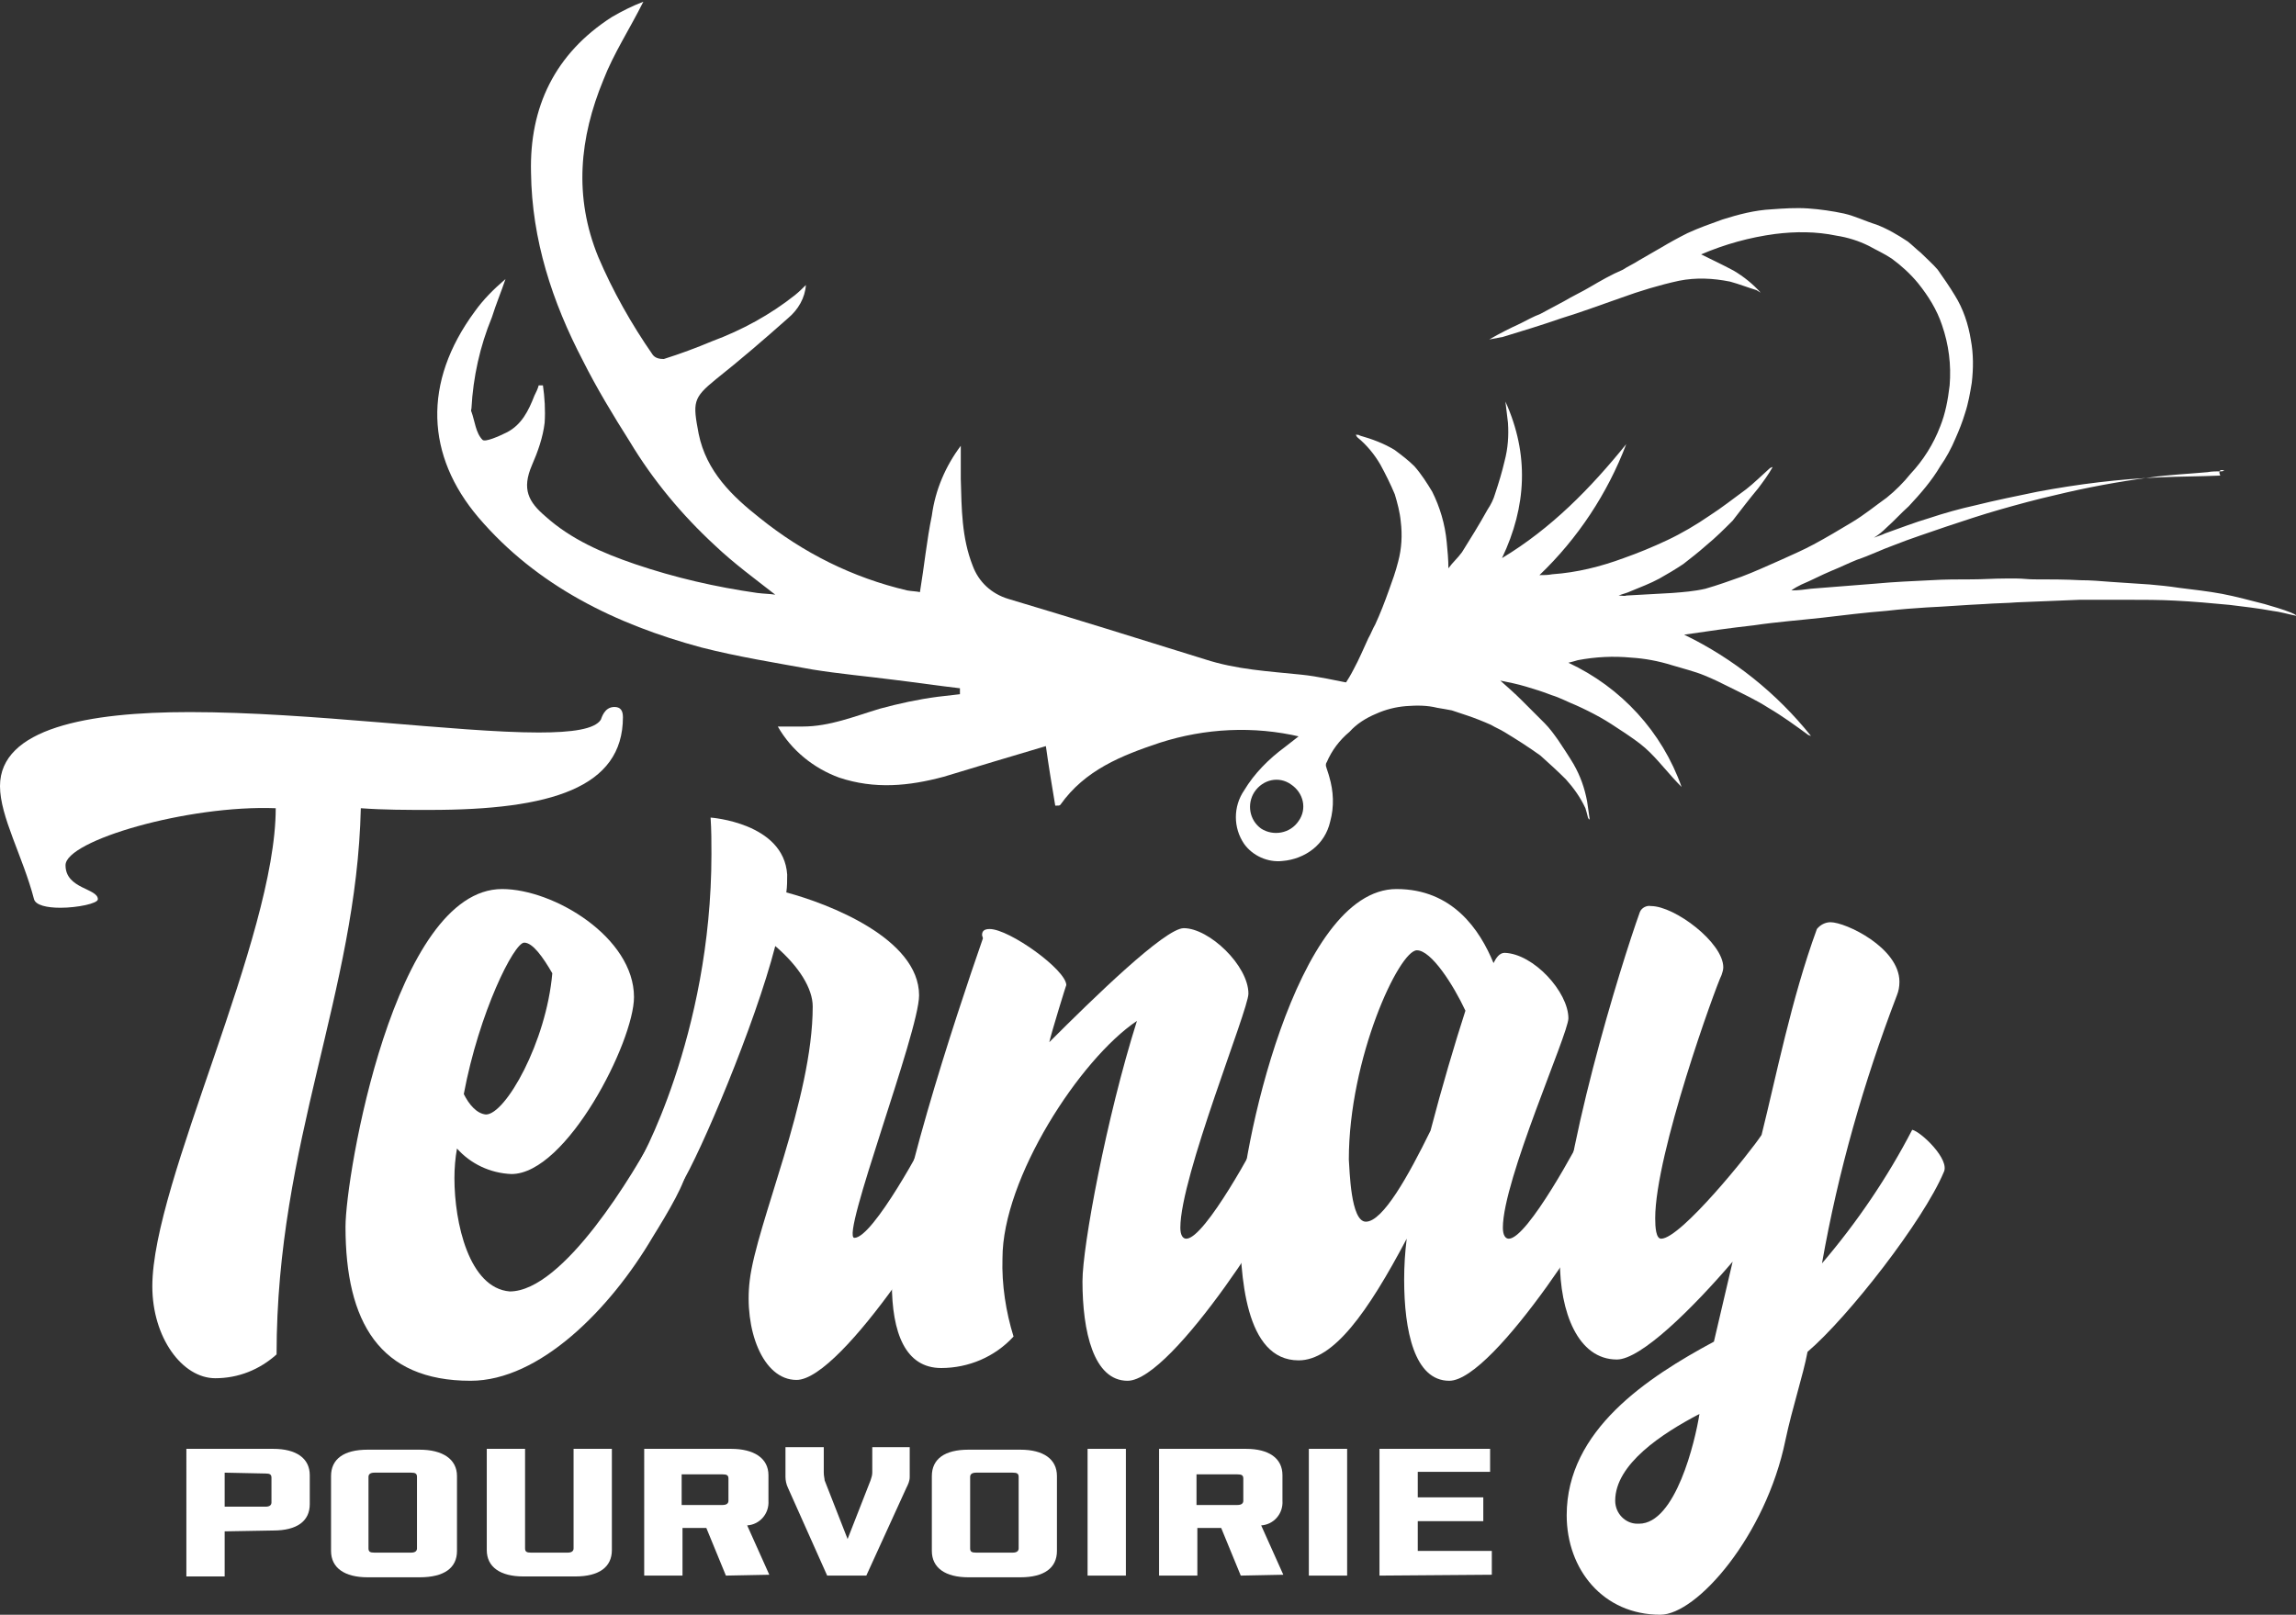 <?xml version="1.0" encoding="utf-8"?>
<!-- Generator: Adobe Illustrator 26.2.1, SVG Export Plug-In . SVG Version: 6.00 Build 0)  -->
<svg version="1.1" id="Calque_1" xmlns="http://www.w3.org/2000/svg" xmlns:xlink="http://www.w3.org/1999/xlink" x="0px" y="0px"
	 viewBox="0 0 269.8 189.8" style="enable-background:new 0 0 269.8 189.8;" xml:space="preserve">
<rect x="0" y="0" width="269.8" height="189.8" fill="#333333" stroke="none"/>
<style type="text/css">
	.st0{fill-rule:evenodd;clip-rule:evenodd;fill:#FFFFFF;}
	.st1{fill:#FFFFFF;}
</style>
<g id="Pourvoirie-Ternay_logo" transform="translate(-52.6 -65.7)">
	<path id="Tracé_1" class="st0" d="M314,121c-0.1,0-0.2,0.1-0.3,0.1c-0.6,0-1.2,0-1.7,0.1c-2.2,0.2-4.5,0.3-6.6,0.6
		c-3.8,0.5-7.6,1.2-11.3,2.1c-2.2,0.5-4.4,1.1-6.5,1.7s-4.2,1.3-6.3,2c-2,0.7-4.2,1.4-6.2,2.2c-1.4,0.5-2.8,1.2-4.3,1.7
		c-1,0.4-2,0.9-3,1.3c-1.2,0.5-2.3,1.1-3.5,1.6c-0.4,0.2-0.8,0.4-1.2,0.7c0.8,0,1.6-0.1,2.3-0.2l7.6-0.6c2.1-0.2,4.4-0.3,6.5-0.4
		c1.6-0.1,3.2-0.1,4.8-0.1c1.3,0,2.6-0.1,3.9-0.1h1.4c0.7,0,1.3,0.1,2,0.1c1.8,0,3.7,0,5.5,0.1c1.2,0,2.3,0.1,3.6,0.2
		c1.5,0.1,2.9,0.2,4.5,0.3c1.1,0.1,2.2,0.2,3.5,0.4c1.6,0.2,3.4,0.4,5,0.7s3.4,0.8,5,1.2c1,0.3,2.1,0.6,3.1,1
		c0.2,0.1,0.5,0.2,0.7,0.4c-1-0.2-2-0.5-2.9-0.6c-1.6-0.3-3.4-0.5-5-0.7c-2.1-0.2-4.3-0.4-6.4-0.5c-1.8-0.1-3.8-0.1-5.6-0.1H297
		c-2.4,0.1-4.9,0.2-7.4,0.3c-1.2,0.1-2.5,0.1-3.8,0.2c-2.2,0.1-4.6,0.3-6.8,0.4c-1.5,0.1-3,0.2-4.7,0.4c-2.5,0.2-5,0.5-7.5,0.8
		c-2.7,0.3-5.4,0.5-8.1,0.9c-2.7,0.3-5.5,0.7-8.2,1.1c5.8,2.8,10.9,6.9,14.9,11.9c-0.1,0-0.2-0.1-0.3-0.1c-1.5-1.1-3-2.2-4.7-3.2
		c-1.4-0.9-2.9-1.6-4.5-2.4c-1-0.5-2-1-3-1.4c-1.2-0.5-2.5-0.8-3.8-1.2c-1.6-0.5-3.2-0.8-4.8-0.9c-2.1-0.2-4.2-0.1-6.3,0.3
		c-0.3,0.1-0.7,0.2-1.1,0.3c6.2,2.9,11,8.1,13.3,14.6c-0.7-0.7-1.4-1.5-2.1-2.3c-0.7-0.8-1.4-1.6-2.2-2.3c-0.8-0.7-1.7-1.3-2.6-1.9
		c-0.9-0.6-1.8-1.2-2.7-1.7s-1.9-1-2.8-1.4c-1-0.4-1.9-0.9-2.9-1.2c-1-0.4-2-0.7-3-1s-2-0.5-3-0.7c0.9,0.8,1.7,1.5,2.5,2.3l2.7,2.7
		c0.6,0.6,1.1,1.3,1.6,2c0.6,0.9,1.2,1.8,1.8,2.8c0.8,1.4,1.3,2.8,1.6,4.4l0.3,2.1h-0.1c0-0.1-0.1-0.1-0.1-0.2
		c-0.1-0.4-0.2-0.8-0.3-1.1c-0.6-1.3-1.4-2.4-2.3-3.4c-1-1-2-1.9-3-2.8c-1.4-1-2.8-1.9-4.3-2.8c-0.5-0.3-1-0.5-1.5-0.8
		c-0.9-0.4-1.9-0.8-2.8-1.1l-1.8-0.6c-0.5-0.1-1.1-0.2-1.7-0.3c-1.2-0.3-2.4-0.3-3.7-0.2c-1.2,0.1-2.4,0.4-3.5,0.9
		c-1.2,0.5-2.3,1.2-3.1,2.1c-1.2,1-2.1,2.2-2.7,3.6c-0.1,0.1-0.1,0.3-0.1,0.4c0.1,0.4,0.3,0.9,0.4,1.3c0.5,1.7,0.6,3.5,0.1,5.3
		c-0.3,1.3-1,2.4-2,3.2c-1,0.8-2.3,1.3-3.6,1.4c-1.7,0.2-3.5-0.6-4.5-2c-1.3-1.9-1.3-4.4,0-6.3c1.2-2,2.9-3.7,4.8-5.1
		c1-0.8,2.1-1.6,3-2.4c1-0.9,2-1.8,2.7-2.9c0.8-1.3,1.7-2.5,2.4-3.9c0.6-1.1,1.1-2.3,1.7-3.6c0.3-0.5,0.5-1.1,0.8-1.6
		c0.6-1.3,1.1-2.6,1.6-4c0.4-1.1,0.8-2.2,1.1-3.4c0.4-1.5,0.5-3.1,0.3-4.7c-0.1-1.1-0.4-2.2-0.7-3.2c-0.5-1.2-1.1-2.4-1.7-3.5
		c-0.7-1.2-1.6-2.3-2.7-3.2c-0.1-0.1-0.1-0.2-0.2-0.3c0.2,0,0.4,0,0.5,0.1c1.4,0.4,2.8,0.9,4.1,1.7c0.8,0.6,1.6,1.2,2.3,1.9
		c0.8,0.9,1.5,2,2.1,3c0.9,1.8,1.5,3.8,1.7,5.9c0.1,1,0.2,2.1,0.2,3.1c0.5-0.7,1.1-1.2,1.6-1.9c1-1.6,2-3.2,3-5
		c0.4-0.6,0.7-1.2,0.9-1.9c0.4-1.2,0.8-2.5,1.1-3.8c0.4-1.5,0.5-3,0.4-4.5c-0.1-0.8-0.2-1.6-0.3-2.5c2.8,6.2,2.5,12.3-0.4,18.4
		c5.8-3.5,10.4-8.2,14.6-13.4c-2.2,5.8-5.7,11.1-10.2,15.4c0.5,0,1,0,1.5-0.1c2.9-0.2,5.7-0.9,8.4-1.9c1.7-0.6,3.4-1.3,5.1-2.1
		c1.7-0.8,3.4-1.8,5-2.9c1.4-0.9,2.8-2,4.3-3.1c0.9-0.7,1.8-1.6,2.7-2.4c0.1-0.1,0.3-0.2,0.4-0.2c-0.5,0.9-1.1,1.7-1.7,2.5
		c-1,1.2-2,2.5-3,3.8c-1,1-2,2-3.1,2.9c-0.9,0.8-1.8,1.5-2.7,2.2c-0.9,0.6-1.9,1.2-2.8,1.7c-1.1,0.6-2.2,1-3.4,1.5
		c-0.4,0.2-0.9,0.3-1.4,0.5c0.4,0,0.7,0.1,0.9,0c1.8-0.1,3.7-0.2,5.4-0.3c1.3-0.1,2.6-0.2,3.9-0.5c1.4-0.4,2.8-0.9,4.2-1.4
		c1.6-0.6,3.1-1.3,4.7-2c1.3-0.6,2.5-1.1,3.8-1.8c1.5-0.8,3-1.7,4.5-2.6s2.7-1.9,4.1-2.9c1-0.8,2-1.8,2.8-2.8
		c1.5-1.6,2.7-3.5,3.5-5.6c0.6-1.5,0.9-3.1,1.1-4.8c0.2-2.4-0.1-4.8-0.9-7.1c-0.6-1.8-1.6-3.4-2.8-4.9c-0.9-1.1-2-2.1-3.1-2.9
		c-0.9-0.6-1.8-1-2.7-1.5c-1.2-0.6-2.5-1-3.8-1.2c-2.4-0.5-4.8-0.5-7.2-0.2c-3,0.4-5.9,1.2-8.7,2.4c1.2,0.6,2.5,1.2,3.8,1.9
		c1.2,0.7,2.3,1.6,3.2,2.6c-0.2-0.1-0.3-0.2-0.5-0.3c-1-0.3-2-0.7-3.1-1c-2-0.4-4-0.5-6-0.1c-2.3,0.5-4.6,1.2-6.8,2
		c-2.3,0.8-4.7,1.7-7,2.4c-2.3,0.8-4.6,1.5-6.9,2.2c-0.5,0.1-1.1,0.2-1.6,0.3c1.2-0.7,2.4-1.3,3.7-1.9c0.8-0.4,1.5-0.8,2.3-1.1
		c0.9-0.5,1.9-1,2.8-1.5c1-0.6,2.1-1.1,3.1-1.7c1.2-0.7,2.4-1.4,3.8-2c0.6-0.4,1.3-0.7,1.9-1.1c0.9-0.5,1.7-1,2.6-1.5
		c1-0.6,2.1-1.2,3.1-1.7c1.3-0.6,2.7-1.1,4.1-1.6c1.9-0.6,3.8-1.1,5.8-1.2c1.4-0.1,2.8-0.2,4.3-0.1c1.4,0.1,2.8,0.3,4.2,0.6
		c1.3,0.3,2.5,0.9,3.8,1.3c1.3,0.5,2.5,1.2,3.7,2c0.5,0.4,1,0.9,1.5,1.3c0.7,0.7,1.4,1.3,2,2c0.7,1,1.4,2,2,3c1,1.6,1.6,3.4,1.9,5.3
		c0.3,1.6,0.3,3.3,0.1,5c-0.2,1.2-0.4,2.4-0.8,3.6c-0.3,1-0.7,2-1.1,2.9c-0.5,1.2-1.1,2.3-1.8,3.3c-1,1.7-2.3,3.2-3.7,4.7
		c-0.9,0.8-1.7,1.7-2.6,2.5c-0.5,0.5-1,0.9-1.5,1.2c0.5-0.2,0.9-0.3,1.3-0.5c1.7-0.6,3.5-1.3,5.2-1.8c1.8-0.6,3.6-1.1,5.4-1.5
		c2.4-0.6,4.9-1.1,7.3-1.6c4.8-0.9,9.6-1.5,14.5-1.7c2.3-0.1,4.7-0.1,7-0.2C313.2,120.9,313.6,120.9,314,121L314,121 M205.2,162.2
		c1-1.4,0.6-3.3-0.9-4.3c-1.4-1-3.3-0.6-4.3,0.9c-0.9,1.4-0.6,3.3,0.8,4.3C202.2,164,204.2,163.7,205.2,162.2
		C205.2,162.3,205.2,162.2,205.2,162.2z"/>
	<path id="Tracé_2" class="st0" d="M165.4,146.6c-2.6-0.3-5.3-0.7-7.8-1c-3.1-0.4-6.4-0.7-9.5-1.2c-4.4-0.8-8.8-1.5-13.1-2.6
		c-10-2.7-19.3-7.2-26.2-15.3c-6.1-7.2-6.6-15.8-0.4-24.2c1-1.4,2.2-2.6,3.6-3.8c-0.5,1.5-1.1,2.9-1.6,4.5c-1.4,3.4-2.2,7-2.4,10.7
		c0,0.1-0.1,0.3,0,0.4c0.4,1.1,0.5,2.5,1.3,3.3c0.3,0.3,1.9-0.4,2.9-0.9c1.7-0.9,2.5-2.5,3.2-4.3c0.2-0.4,0.4-0.8,0.5-1.2h0.5
		c0.2,1.4,0.3,2.9,0.2,4.4c-0.2,1.7-0.8,3.4-1.5,5c-1.2,2.8-0.4,4.3,1.6,6c3,2.7,6.7,4.3,10.5,5.6c4.7,1.6,9.5,2.7,14.4,3.4
		c0.8,0.1,1.5,0.1,2.1,0.2c-2.3-1.8-4.9-3.7-7.1-5.8c-3.9-3.6-7.3-7.7-10-12.2c-1.9-3-3.9-6.3-5.5-9.5c-3.6-6.9-6-14.2-6.1-22.1
		c-0.2-7.7,2.8-14,9.5-18.3c1.2-0.7,2.4-1.3,3.7-1.8c-1.6,3.2-3.5,6.1-4.7,9.2c-2.8,6.8-3.5,13.7-0.6,20.8c1.7,4,3.9,7.9,6.4,11.5
		c0.3,0.4,0.8,0.5,1.3,0.5c1.9-0.6,3.8-1.3,5.7-2.1c3.5-1.3,6.8-3.1,9.7-5.4c0.5-0.4,0.9-0.8,1.3-1.2c-0.1,1.5-0.9,2.9-2.1,3.9
		c-2.7,2.4-5.6,4.9-8.5,7.2c-2.7,2.2-2.7,2.7-2,6.4c0.9,4.4,3.9,7.3,7.2,9.9c5.1,4.1,10.9,7,17.3,8.5c0.5,0.1,1.1,0.1,1.5,0.2
		c0.5-3,0.8-6.1,1.4-9c0.4-3,1.6-5.8,3.4-8.2v3.9c0.1,3.5,0.1,6.9,1.4,10.2c0.7,1.9,2.2,3.3,4.2,3.9c7.7,2.3,15.4,4.7,23.1,7.1
		c3.7,1.2,7.4,1.4,11.3,1.8c2,0.2,4.1,0.7,6.2,1.1c-1.9,2.1-3.6,4.2-5.4,6.1c-0.1,0.2-0.6,0.2-0.9,0.1c-5.5-1.3-11.2-1-16.5,0.7
		c-4.5,1.5-8.8,3.2-11.7,7.3c-0.1,0.1-0.2,0.1-0.6,0.1c-0.4-2.4-0.8-4.8-1.1-7c-4.1,1.2-8,2.4-12,3.6c-4.1,1.1-8.1,1.5-12.3,0.1
		c-3-1.1-5.6-3.2-7.2-6h2.9c3.2,0,6.1-1.2,9.1-2.1c2.2-0.6,4.5-1.1,6.8-1.4c0.9-0.1,1.8-0.2,2.6-0.3
		C165.4,146.7,165.4,146.6,165.4,146.6"/>
	<path id="Tracé_3" class="st1" d="M85.1,224.9c-2,1.8-4.5,2.8-7.2,2.8c-3.9,0-7.4-4.8-7.4-10.8c0-12.3,14.5-40.9,14.5-56.2
		c-10.3-0.4-24.7,3.8-24.7,6.7c0,2.8,3.8,2.7,3.8,4c0,0.5-2.4,1-4.4,1c-1.6,0-2.9-0.3-3.1-1c-1.3-5-4-9.7-4-13.3
		c0-6.8,10.3-8.7,22.3-8.7c14.1,0,31.4,2.4,41,2.4c4,0,6.6-0.4,7.3-1.5c0.1-0.2,0.4-1.5,1.6-1.5c0.7,0,1,0.4,1,1.2
		c0,8.3-8.5,10.9-22.7,10.9c-2.7,0-5.4,0-8.1-0.2C94.5,182.4,85.1,199.9,85.1,224.9"/>
	<path id="Tracé_4" class="st1" d="M133.3,203c0,1.5-2.2,5.2-4,8.1c-5,8.5-13.3,16.9-21.4,16.9c-10.7,0-14.7-6.9-14.7-18.1
		c0-6,5.7-39.7,18.4-39.7c6.1,0,15.5,5.7,15.5,12.7c0,5.2-7.9,20.8-14.4,20.8c-2.5-0.1-4.8-1.2-6.4-3c-0.2,1.1-0.3,2.3-0.3,3.5
		c0,5.2,1.7,12.9,6.5,13.3c6.3,0,14.6-13.9,17.3-19C129.8,198.7,133.3,200.4,133.3,203 M107.1,194.3c0.6,1.2,1.5,2.3,2.6,2.4
		c2.3,0,7.1-8.5,7.8-16.6c-1.1-1.9-2.3-3.6-3.3-3.6C113,176.5,108.9,184.7,107.1,194.3L107.1,194.3z"/>
	<path id="Tracé_5" class="st1" d="M165.7,202.9v0.6c-0.6,3-14.1,24.4-19.5,24.4c-4,0-6.2-6-5.5-11.7c0.8-6.7,7.4-21.3,7.4-32.2
		c0-2.1-1.6-4.7-4.4-7.1c-2.4,9.3-8.8,24.4-11.1,28.1c-1,0.3-5.1,0.2-5.1-2.4c0,0.3,8.7-15.1,8.7-36.5c0-1.4,0-2.8-0.1-4.3
		c0,0,8.6,0.6,9,6.7c0,0.7,0,1.4-0.1,2.1c4.9,1.3,15.6,5.4,15.6,12.1c0,4.3-9.3,28.5-7.6,28.5c2.2,0,8.3-11.4,8.9-12.7
		C162.1,198.7,165.7,200.3,165.7,202.9"/>
	<path id="Tracé_6" class="st1" d="M204.5,203.6c-0.6,3-14.1,24.4-19.4,24.4c-4,0-5.3-5.8-5.3-11.7c0-4.1,2.8-19.2,6.4-30.6
		c-6.7,4.5-15.8,18.5-15.8,27.9c-0.1,3.1,0.4,6.3,1.3,9.2c-2.2,2.4-5.3,3.7-8.5,3.7c-4.2,0-5.8-4.1-5.8-10c0-8.7,7.5-31.3,10.7-40.5
		c0-0.1-0.1-0.3-0.1-0.4c0-0.5,0.3-0.7,0.9-0.7c2.3,0,9,4.8,9,6.6c0-0.1-1.7,5.4-2,6.7c5.2-5.2,13.6-13.4,15.8-13.4
		c3,0,7.6,4.4,7.6,7.7c0,1.9-8,21.5-8,27.5c0,0.9,0.3,1.3,0.7,1.3c2.2,0,8.3-11.4,8.9-12.7C202.5,198.7,204.5,201.6,204.5,203.6"/>
	<path id="Tracé_7" class="st1" d="M242.3,203v0.6c-0.6,3-14.1,24.4-19.4,24.4c-4.1,0-5.3-5.9-5.3-11.9c0-1.6,0.1-3.2,0.3-4.8
		c-4.6,8.7-8.6,14.3-12.7,14.3c-6.3,0-6.9-9.9-6.9-16.5c0-7.6,6.5-38.9,18.4-38.9c6.6,0,9.8,4.8,11.4,8.7c0.3-0.6,0.7-1.2,1.3-1.2
		c3.4,0.1,7.5,4.6,7.5,7.7c0,1.8-7.7,19-7.7,24.6c0,0.9,0.3,1.3,0.7,1.3c2.2,0,8.3-11.4,8.9-12.7C238.7,198.7,242.3,200.4,242.3,203
		 M213.1,209.3c2,0,5-5.4,7.6-10.7c1.3-5,2.9-10.4,4.1-14.1c-1.4-3-4-7.1-5.7-7.1c-2.1,0-8,12.7-8,24.6
		C211.2,203.2,211.3,209.3,213.1,209.3L213.1,209.3z"/>
	<path id="Tracé_8" class="st1" d="M281,203.5c-2.4,5.7-11.2,17-16,21.1c-0.5,2.7-1.8,6.6-2.6,10.4c-2.3,11.2-10.4,20.5-14.7,20.5
		c-6.7,0-11-5.3-11-11.7c0-10,9.5-16.2,17.3-20.4l2.2-9.4c-4.8,5.6-10.8,11.5-13.6,11.5c-4.6,0-6.7-5.6-6.7-11.6
		c0-11.7,7.2-34.9,9.4-41c0.2-0.5,0.8-0.8,1.3-0.7c2.8,0,8.5,4.3,8.5,7.2c0,0.3-0.1,0.6-0.2,0.9c-0.7,1.4-7.8,21-7.8,28.6
		c0,1.1,0.1,2.4,0.7,2.4c2.3,0,10.5-10.2,11.8-12.2c1.7-6.8,3.5-16,6.5-24.2c0.4-0.5,1-0.8,1.6-0.8c1.8,0,8.1,3,8.1,7
		c0,0.6-0.1,1.1-0.3,1.6c-3.9,10.2-6.9,20.7-8.8,31.5c4.1-4.8,7.7-10.1,10.6-15.7C278.3,198.7,281.8,202,281,203.5 M252.3,231.9
		c-4.4,2.3-9.9,5.9-9.9,10.2c0,1.5,1.2,2.7,2.6,2.7c0.1,0,0.1,0,0.2,0C249.5,244.8,251.8,235.1,252.3,231.9L252.3,231.9z"/>
	<path id="Tracé_9" class="st1" d="M79,245.7v5.3h-4.5V236h10.2c2.7,0,4.3,1.1,4.3,3.1v3.4c0,2-1.5,3.1-4.3,3.1L79,245.7 M79,238.8
		v4h4.8c0.5,0,0.7-0.2,0.7-0.5v-2.9c0-0.4-0.2-0.5-0.7-0.5L79,238.8z"/>
	<path id="Tracé_10" class="st1" d="M95.8,251.1c-2.7,0-4.3-1.1-4.3-3.1v-8.8c0-2,1.5-3.1,4.3-3.1h6.1c2.7,0,4.4,1.1,4.4,3.1v8.8
		c0,2-1.5,3.1-4.4,3.1H95.8 M95.9,247.7c0,0.4,0.2,0.5,0.7,0.5h4.3c0.5,0,0.7-0.2,0.7-0.5v-8.4c0-0.4-0.2-0.5-0.7-0.5h-4.3
		c-0.5,0-0.7,0.2-0.7,0.5L95.9,247.7z"/>
	<path id="Tracé_11" class="st1" d="M120,236h4.5v11.9c0,2-1.5,3.1-4.3,3.1h-6.1c-2.7,0-4.3-1.1-4.3-3.1V236h4.5v11.7
		c0,0.4,0.2,0.5,0.7,0.5h4.3c0.5,0,0.7-0.2,0.7-0.5L120,236"/>
	<path id="Tracé_12" class="st1" d="M137.9,250.9l-2.3-5.6h-2.8v5.6h-4.5V236h10.2c2.7,0,4.4,1.1,4.4,3.1v3c0.1,1.5-1,2.8-2.5,2.9
		l2.6,5.8L137.9,250.9 M132.7,238.8v3.8h4.8c0.5,0,0.7-0.2,0.7-0.5v-2.6c0-0.4-0.2-0.5-0.7-0.5h-4.8V238.8z"/>
	<path id="Tracé_13" class="st1" d="M149.8,250.9l-4.6-10.3c-0.2-0.4-0.3-0.9-0.3-1.3v-3.5h4.5v3c0,0.4,0.1,0.7,0.1,0.9l2.7,6.9
		l2.7-6.9c0.1-0.3,0.2-0.6,0.2-0.9v-3h4.4v3.5c0,0.5-0.2,0.9-0.4,1.3l-4.7,10.3H149.8"/>
	<path id="Tracé_14" class="st1" d="M166.4,251.1c-2.7,0-4.3-1.1-4.3-3.1v-8.8c0-2,1.5-3.1,4.3-3.1h6.1c2.7,0,4.3,1.1,4.3,3.1v8.8
		c0,2-1.5,3.1-4.3,3.1H166.4 M166.6,247.7c0,0.4,0.2,0.5,0.7,0.5h4.3c0.5,0,0.7-0.2,0.7-0.5v-8.4c0-0.4-0.2-0.5-0.7-0.5h-4.3
		c-0.5,0-0.7,0.2-0.7,0.5V247.7z"/>
	<rect id="Rectangle_1" x="180.4" y="236" class="st1" width="4.5" height="14.9"/>
	<path id="Tracé_15" class="st1" d="M198.4,250.9l-2.3-5.6h-2.8v5.6h-4.5V236h10.2c2.7,0,4.3,1.1,4.3,3.1v3c0.1,1.5-1,2.8-2.5,2.9
		l2.6,5.8L198.4,250.9 M193.2,238.8v3.8h4.8c0.5,0,0.7-0.2,0.7-0.5v-2.6c0-0.4-0.2-0.5-0.7-0.5h-4.8V238.8z"/>
	<rect id="Rectangle_2" x="206.4" y="236" class="st1" width="4.5" height="14.9"/>
	<path id="Tracé_16" class="st1" d="M214.7,250.9V236h13v2.7h-8.5v3h7.7v2.8h-7.7v3.5h8.7v2.8L214.7,250.9"/>
</g>
</svg>
